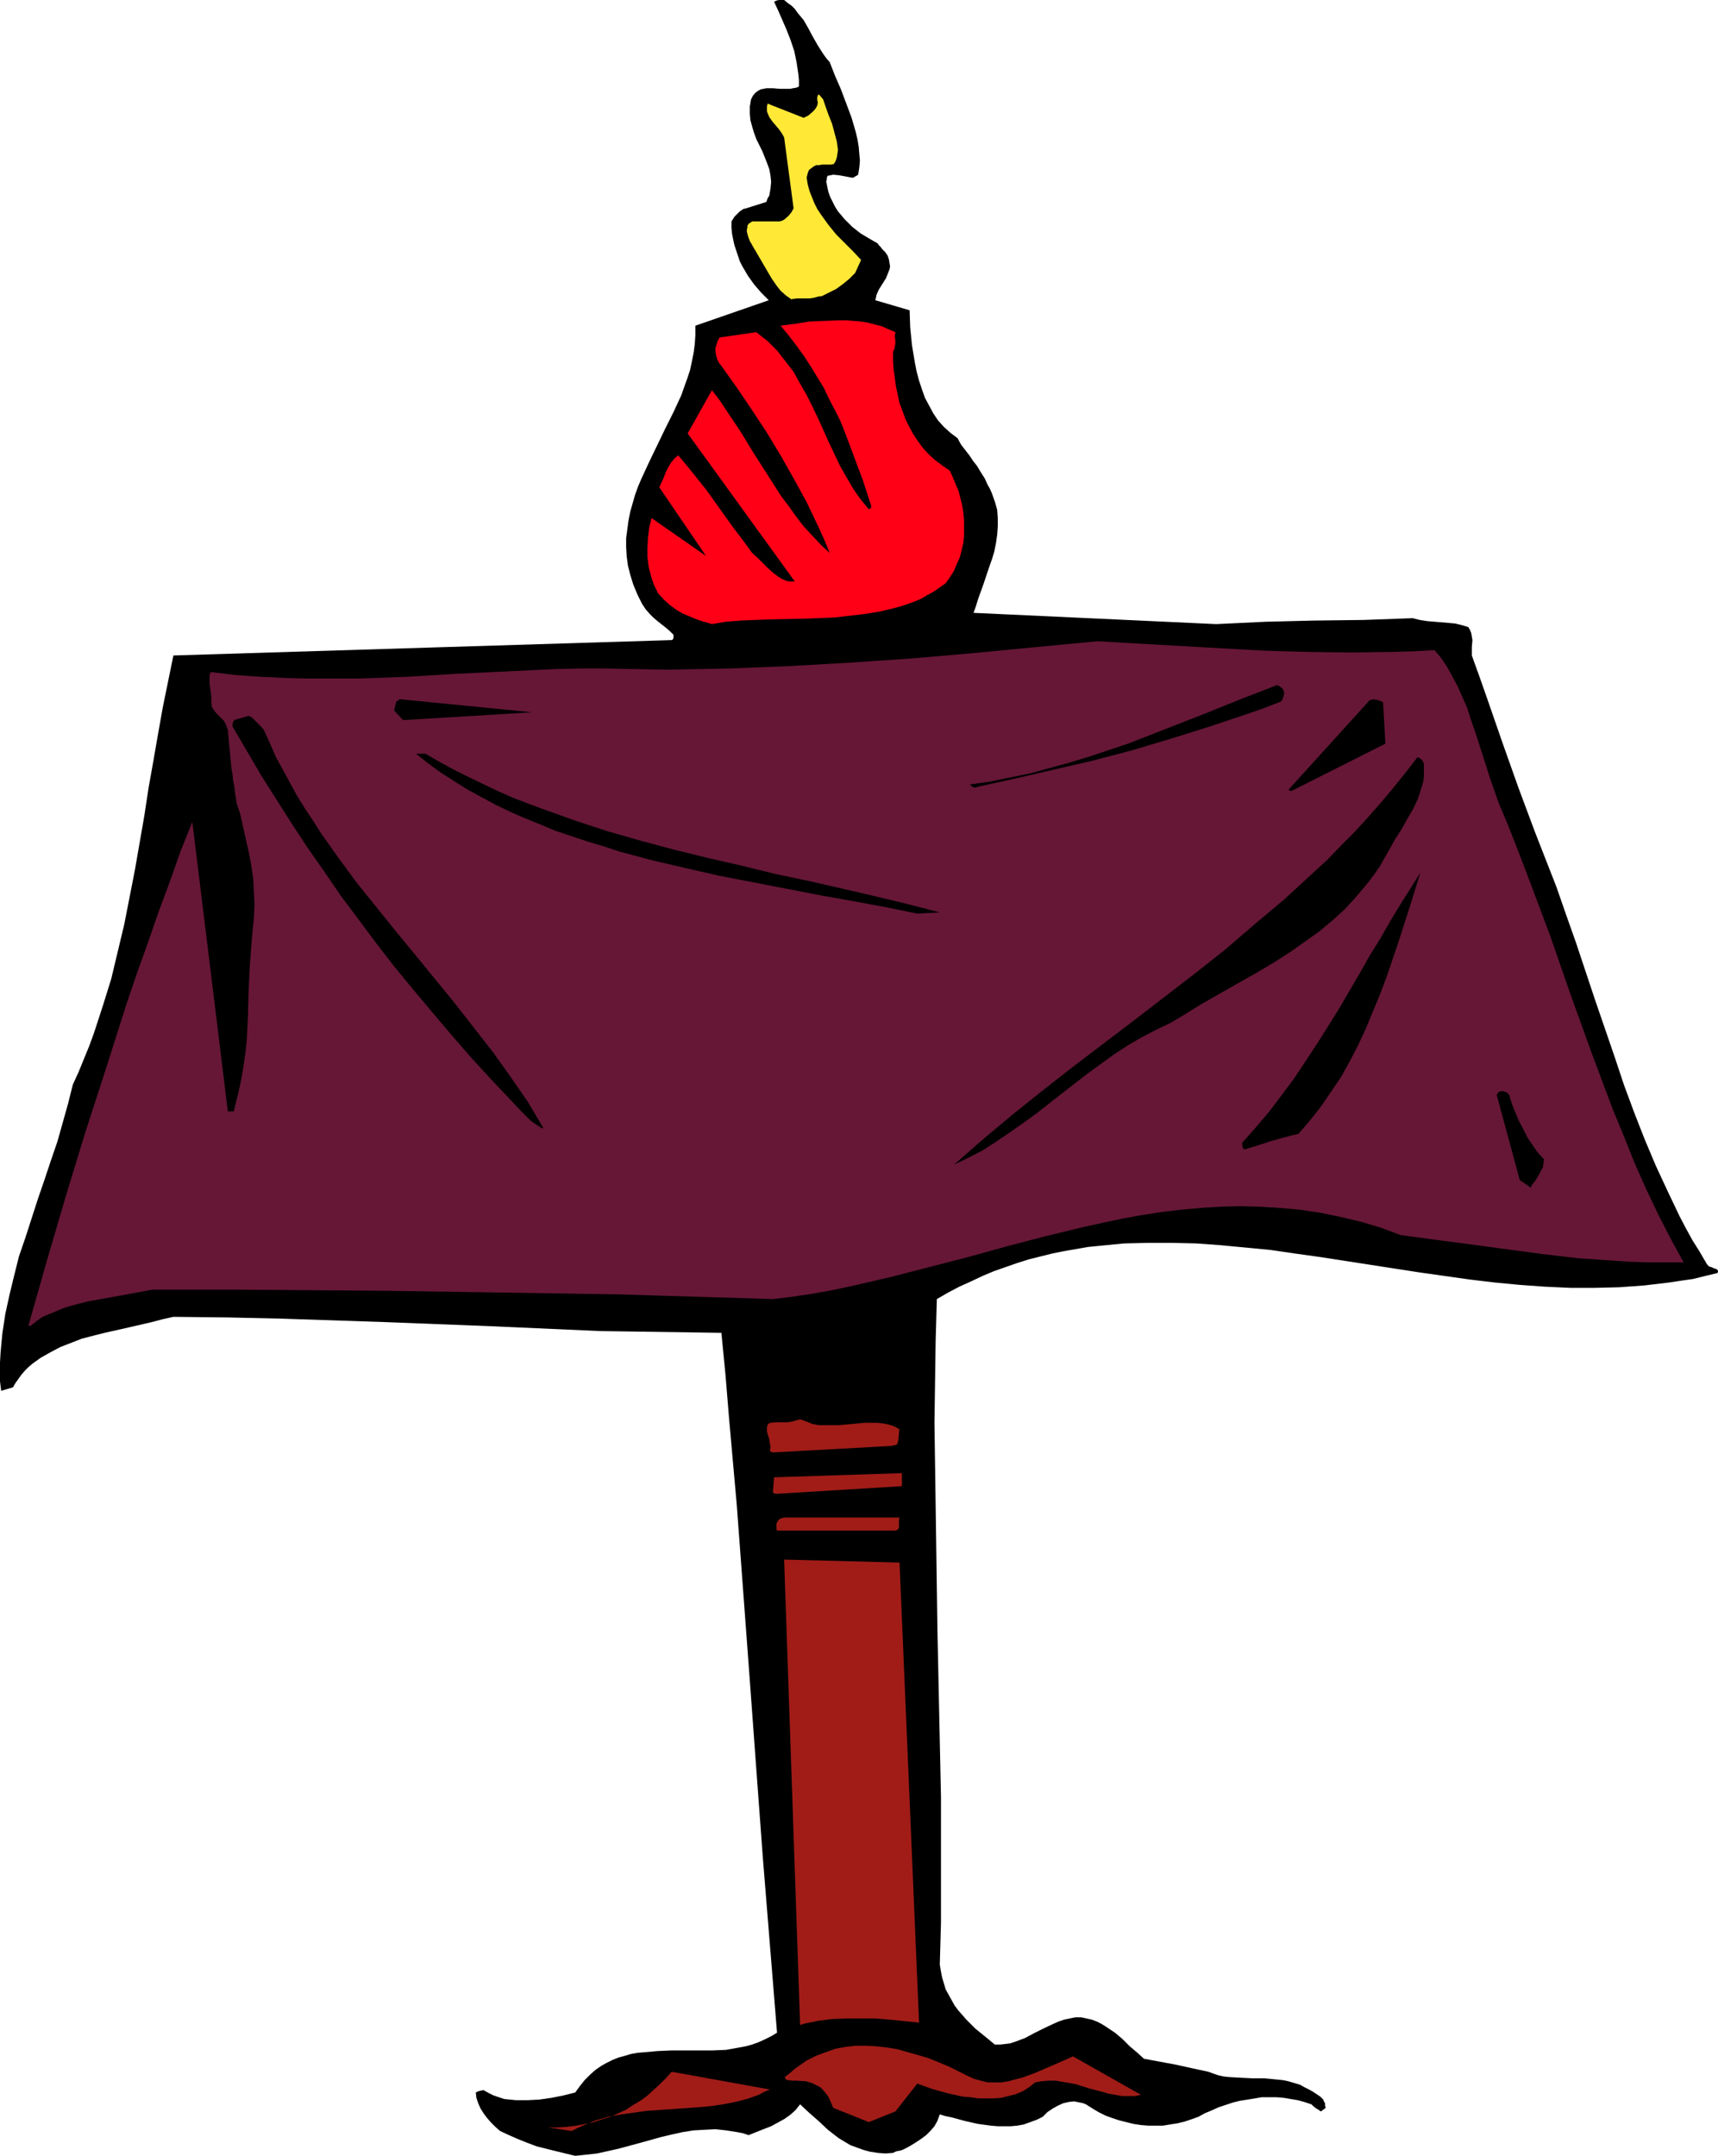 <?xml version="1.0" encoding="UTF-8" standalone="no"?>
<svg
   version="1.0"
   width="124.107mm"
   height="155.668mm"
   id="svg18"
   sodipodi:docname="Table &amp; Candle 1.wmf"
   xmlns:inkscape="http://www.inkscape.org/namespaces/inkscape"
   xmlns:sodipodi="http://sodipodi.sourceforge.net/DTD/sodipodi-0.dtd"
   xmlns="http://www.w3.org/2000/svg"
   xmlns:svg="http://www.w3.org/2000/svg">
  <sodipodi:namedview
     id="namedview18"
     pagecolor="#ffffff"
     bordercolor="#000000"
     borderopacity="0.25"
     inkscape:showpageshadow="2"
     inkscape:pageopacity="0.0"
     inkscape:pagecheckerboard="0"
     inkscape:deskcolor="#d1d1d1"
     inkscape:document-units="mm" />
  <defs
     id="defs1">
    <pattern
       id="WMFhbasepattern"
       patternUnits="userSpaceOnUse"
       width="6"
       height="6"
       x="0"
       y="0" />
  </defs>
  <path
     style="fill:#000000;fill-opacity:1;fill-rule:evenodd;stroke:none"
     d="m 157.056,588.353 3.07,-0.323 2.908,-0.323 2.908,-0.646 2.908,-0.646 5.978,-1.616 5.817,-1.616 2.747,-0.646 2.908,-0.646 3.07,-0.485 2.908,-0.162 3.07,-0.162 2.908,0.323 3.07,0.485 1.616,0.323 1.454,0.485 4.039,-1.616 2.101,-0.808 1.777,-0.97 1.777,-0.97 1.616,-1.131 1.454,-1.293 0.646,-0.808 0.646,-0.808 2.424,2.262 1.293,1.131 1.293,1.131 2.585,2.424 2.908,2.262 1.616,0.97 1.616,0.97 1.777,0.646 1.777,0.646 1.777,0.485 2.101,0.323 2.101,0.162 2.101,-0.162 0.646,-0.323 0.485,-0.162 0.969,-0.162 0.808,-0.323 0.646,-0.323 1.454,-0.808 1.293,-0.808 1.454,-0.97 1.293,-0.97 1.131,-1.131 1.131,-1.293 0.808,-1.454 0.646,-1.778 1.616,0.485 1.616,0.323 3.555,0.97 3.555,0.808 3.555,0.485 1.939,0.162 h 1.777 1.777 l 1.777,-0.162 1.777,-0.323 1.777,-0.646 1.777,-0.646 1.616,-0.808 1.293,-1.293 1.454,-0.97 1.454,-0.808 1.454,-0.646 1.454,-0.323 1.454,-0.162 0.808,0.162 0.808,0.162 0.808,0.162 0.808,0.323 1.777,1.131 1.616,0.97 1.939,0.97 1.777,0.646 1.939,0.646 1.939,0.485 1.939,0.485 2.101,0.323 1.939,0.162 h 2.101 1.939 l 1.939,-0.323 2.101,-0.323 1.939,-0.485 1.939,-0.646 1.777,-0.646 1.777,-0.97 1.939,-0.808 1.777,-0.808 1.939,-0.646 1.939,-0.646 1.939,-0.485 2.101,-0.323 1.939,-0.323 1.939,-0.323 h 2.101 1.939 l 1.939,0.162 1.939,0.323 1.939,0.323 1.777,0.485 1.939,0.646 0.485,0.485 0.808,0.646 0.323,0.162 0.485,0.323 0.485,0.323 0.646,-0.485 0.646,-0.485 -0.162,-0.646 v -0.646 l -0.323,-0.485 -0.162,-0.485 -0.808,-0.808 -0.969,-0.646 -0.969,-0.646 -1.131,-0.646 -1.293,-0.646 -1.131,-0.646 -1.616,-0.485 -1.616,-0.485 -1.616,-0.323 -1.616,-0.162 -3.393,-0.323 h -3.232 l -3.232,-0.162 -2.908,-0.162 -1.616,-0.162 -1.454,-0.323 -1.454,-0.485 -1.293,-0.485 -4.524,-0.97 -4.363,-0.97 -4.363,-0.808 -4.363,-0.808 -1.777,-1.616 -2.101,-1.778 -1.939,-1.939 -2.101,-1.778 -2.424,-1.616 -1.293,-0.808 -1.293,-0.646 -1.293,-0.485 -1.454,-0.323 -1.454,-0.323 h -1.616 l -1.616,0.323 -1.454,0.323 -1.454,0.485 -1.454,0.646 -2.747,1.293 -2.585,1.293 -2.424,1.293 -1.293,0.485 -1.293,0.485 -1.454,0.485 -1.293,0.162 -1.454,0.162 h -1.454 l -2.747,-2.262 -2.585,-2.101 -2.424,-2.424 -2.262,-2.585 -0.969,-1.293 -0.808,-1.454 -0.808,-1.454 -0.808,-1.454 -0.485,-1.616 -0.485,-1.616 -0.323,-1.616 -0.323,-1.939 0.323,-11.473 v -11.473 -11.311 -11.473 l -0.485,-22.784 -0.485,-22.784 -0.323,-22.623 -0.323,-22.623 -0.162,-11.311 0.162,-11.15 0.162,-11.311 0.323,-11.311 3.07,-1.778 3.07,-1.616 3.232,-1.454 3.07,-1.454 3.07,-1.293 3.232,-1.131 3.232,-1.131 3.07,-0.97 3.232,-0.808 3.232,-0.808 3.232,-0.646 6.463,-1.131 3.232,-0.323 6.625,-0.646 6.463,-0.162 h 6.786 l 6.625,0.162 6.625,0.485 6.786,0.646 6.786,0.646 6.625,0.97 6.948,0.97 27.145,4.201 13.734,1.939 6.786,0.808 6.786,0.646 6.786,0.485 6.948,0.323 h 6.786 l 6.625,-0.162 6.786,-0.485 6.786,-0.808 3.232,-0.485 3.393,-0.485 3.232,-0.808 3.393,-0.808 0.162,-0.323 v -0.162 -0.162 l -0.162,-0.162 -0.323,-0.323 -0.646,-0.162 -0.646,-0.323 -0.646,-0.162 -0.485,-0.485 -0.323,-0.485 -1.777,-3.07 -1.939,-3.07 -1.777,-3.232 -1.777,-3.393 -3.232,-6.787 -3.232,-6.948 -3.07,-7.272 -2.908,-7.433 -2.747,-7.433 -2.585,-7.756 -5.332,-15.513 -2.585,-7.756 -2.585,-7.756 -2.747,-7.756 -2.585,-7.433 -2.908,-7.433 -2.908,-7.433 -4.524,-12.119 -4.363,-12.281 -4.201,-12.119 -2.101,-5.979 -2.101,-5.817 v -1.131 -1.131 l 0.162,-1.939 -0.162,-0.97 -0.162,-0.97 -0.323,-0.808 -0.485,-0.808 -1.616,-0.485 -1.939,-0.485 -1.777,-0.162 -1.939,-0.162 -1.939,-0.162 -1.939,-0.162 -2.101,-0.323 -1.939,-0.485 -13.411,0.485 -13.411,0.162 -13.25,0.323 -6.786,0.323 -6.786,0.323 -66.248,-3.07 0.646,-1.778 0.646,-2.101 1.454,-4.04 1.454,-4.363 0.808,-2.262 0.646,-2.101 0.485,-2.424 0.323,-2.262 0.162,-2.262 v -2.262 l -0.162,-2.262 -0.646,-2.262 -0.808,-2.262 -0.485,-1.131 -0.646,-1.131 -0.808,-1.778 -1.131,-1.778 -0.969,-1.616 -1.131,-1.454 -0.969,-1.454 -1.131,-1.454 -1.131,-1.454 -0.969,-1.778 -1.939,-1.454 -1.777,-1.616 -1.616,-1.778 -1.293,-1.939 -1.131,-2.101 -1.131,-2.101 -0.808,-2.262 -0.808,-2.424 -0.646,-2.424 -0.485,-2.424 -0.808,-4.848 -0.485,-4.848 -0.162,-4.686 -9.372,-2.747 0.162,-0.646 0.162,-0.808 0.646,-1.454 1.939,-3.07 0.646,-1.616 0.323,-0.808 0.162,-0.808 -0.162,-0.97 -0.162,-0.97 -0.323,-0.97 -0.646,-0.97 -0.485,-0.485 -0.323,-0.323 -0.485,-0.646 -0.485,-0.485 -0.323,-0.485 -2.262,-1.293 -2.424,-1.454 -2.262,-1.778 -2.101,-2.101 -0.808,-0.97 -0.969,-1.131 -0.808,-1.293 -0.646,-1.293 -0.646,-1.293 -0.485,-1.293 -0.323,-1.454 -0.323,-1.616 0.162,-0.323 v -0.485 l 0.162,-0.485 v -0.162 0 l 0.808,-0.162 0.808,-0.162 1.616,0.162 1.777,0.323 1.616,0.323 h 0.485 l 0.485,-0.323 0.323,-0.162 0.485,-0.323 0.323,-1.939 0.162,-1.939 -0.162,-1.778 -0.162,-1.939 -0.323,-1.939 -0.485,-2.101 -1.131,-3.878 -1.454,-3.878 -1.454,-3.878 -1.616,-3.717 -1.454,-3.717 -0.969,-1.131 -0.808,-1.131 -1.454,-2.262 -1.293,-2.262 L 220.718,7.756 219.425,5.494 217.81,3.555 217.002,2.424 216.194,1.616 215.063,0.808 214.093,0 h -1.454 l -0.646,0.162 -0.646,0.323 1.131,2.424 1.131,2.585 1.131,2.585 1.131,2.909 0.969,2.909 0.646,3.07 0.485,3.232 0.162,1.616 v 1.778 l -0.646,0.323 -0.969,0.162 -0.808,0.162 h -0.808 -1.939 l -1.939,-0.162 h -1.777 l -0.808,0.162 -0.808,0.162 -0.808,0.485 -0.646,0.485 -0.646,0.808 -0.485,0.97 -0.162,0.97 -0.162,0.97 v 1.939 l 0.162,1.778 0.485,1.778 0.485,1.616 0.646,1.778 1.616,3.232 1.293,3.232 0.646,1.778 0.323,1.778 0.162,1.616 -0.162,1.778 -0.162,0.97 -0.162,0.97 -0.485,0.808 -0.323,0.97 v 0 l -5.655,1.778 -0.646,0.162 -0.485,0.323 -0.485,0.323 -0.485,0.485 -0.969,0.97 -0.808,1.293 v 1.778 l 0.162,1.616 0.323,1.616 0.323,1.454 0.969,2.909 0.485,1.454 0.646,1.293 1.616,2.747 1.616,2.262 1.939,2.262 2.101,2.101 -20.036,6.948 v 2.585 l -0.162,2.424 -0.323,2.424 -0.485,2.424 -0.485,2.262 -0.808,2.424 -0.808,2.262 -0.808,2.262 -2.101,4.525 -2.262,4.525 -4.363,9.049 -2.101,4.525 -0.969,2.262 -0.808,2.262 -0.646,2.262 -0.646,2.262 -0.485,2.424 -0.323,2.424 -0.323,2.424 v 2.424 l 0.162,2.585 0.323,2.424 0.646,2.585 0.808,2.585 1.131,2.747 1.293,2.585 0.969,1.454 1.131,1.293 0.969,0.97 1.131,0.97 2.262,1.778 1.131,0.97 0.969,0.97 v 0.323 0.485 l -0.162,0.485 -0.323,0.162 -136.05,4.201 -1.454,7.11 -1.454,7.11 -1.293,7.272 -1.293,7.433 -1.293,7.272 -1.131,7.433 -2.585,14.866 -1.454,7.433 -1.454,7.433 -1.777,7.433 -1.777,7.433 -2.262,7.272 -2.424,7.433 -1.293,3.555 -1.454,3.555 -1.454,3.555 -1.616,3.555 -1.293,5.171 -1.454,5.171 -1.454,5.171 -1.777,5.171 -1.777,5.333 -1.777,5.171 -3.393,10.503 -1.777,5.171 -1.293,5.171 -1.293,5.333 -1.131,5.171 -0.808,5.333 -0.485,5.171 L 0,371.821 v 2.585 2.585 l 0.323,2.585 3.232,-0.97 0.646,-1.131 0.808,-1.131 0.808,-1.131 0.969,-1.131 0.969,-0.97 1.131,-0.97 2.262,-1.616 2.585,-1.454 2.747,-1.454 2.908,-1.131 2.908,-1.131 3.07,-0.808 3.232,-0.808 6.463,-1.454 6.302,-1.454 3.07,-0.808 2.908,-0.646 14.704,0.162 14.542,0.323 14.542,0.485 14.542,0.485 29.084,1.131 28.923,1.293 33.285,0.485 1.131,11.635 0.969,11.796 2.101,23.592 1.777,23.915 1.777,23.915 1.777,24.239 1.777,24.077 1.939,23.915 1.939,23.915 -1.616,0.97 -1.616,0.808 -1.777,0.808 -1.777,0.646 -1.777,0.485 -1.777,0.323 -1.777,0.323 -1.777,0.323 -3.878,0.162 h -3.716 -7.433 l -3.716,0.162 -3.555,0.323 -1.939,0.162 -1.777,0.323 -1.616,0.485 -1.777,0.485 -1.616,0.646 -1.616,0.808 -1.454,0.808 -1.616,1.131 -1.454,1.293 -1.454,1.454 -1.293,1.616 -1.293,1.778 -3.232,0.808 -3.232,0.646 -3.393,0.485 -3.232,0.162 h -1.616 -1.454 l -1.616,-0.162 -1.616,-0.162 -1.454,-0.485 -1.454,-0.485 -1.293,-0.646 -1.454,-0.808 -0.808,0.162 -0.646,0.162 -0.646,0.323 0.162,1.454 0.485,1.454 0.646,1.454 0.808,1.293 0.969,1.293 1.131,1.293 1.131,1.131 1.293,1.131 2.424,1.131 2.585,1.131 2.424,0.97 2.585,0.97 2.585,0.646 2.585,0.646 z"
     id="path1" />
  <path
     style="fill:#a11c17;fill-opacity:1;fill-rule:evenodd;stroke:none"
     d="m 156.086,581.566 1.616,-0.808 1.777,-0.808 3.232,-1.293 3.393,-0.97 3.555,-0.646 3.393,-0.485 3.555,-0.485 6.948,-0.485 6.948,-0.485 3.555,-0.323 3.393,-0.485 3.232,-0.646 3.232,-0.808 3.232,-1.131 1.454,-0.808 1.616,-0.646 -26.822,-4.848 -1.616,1.778 -1.616,1.616 -1.777,1.616 -1.777,1.616 -1.777,1.293 -1.939,1.131 -1.939,1.293 -2.101,0.97 -2.101,0.97 -2.262,0.646 -2.262,0.808 -2.424,0.485 -2.424,0.485 -2.585,0.323 -2.585,0.162 h -2.585 z"
     id="path2" />
  <path
     style="fill:#a11c17;fill-opacity:1;fill-rule:evenodd;stroke:none"
     d="m 237.199,579.143 7.271,-2.909 5.978,-7.595 4.04,1.454 4.039,1.131 4.363,0.97 2.101,0.162 2.101,0.323 h 2.101 2.101 l 2.101,-0.162 1.939,-0.485 1.939,-0.485 1.939,-0.808 1.777,-1.131 1.616,-1.293 1.777,-0.323 1.939,-0.162 h 1.939 l 1.777,0.323 1.939,0.323 1.777,0.323 3.555,1.131 3.716,0.97 1.616,0.485 1.939,0.323 1.777,0.323 h 1.616 1.777 l 1.777,-0.323 -18.582,-10.503 -3.232,1.454 -3.393,1.454 -3.716,1.616 -3.555,1.293 -1.939,0.485 -1.777,0.485 -1.939,0.323 h -1.777 -1.939 l -1.939,-0.485 -1.777,-0.485 -1.777,-0.808 -2.585,-1.293 -2.585,-1.293 -2.747,-1.131 -2.747,-1.131 -2.747,-0.808 -2.908,-0.808 -2.747,-0.808 -2.908,-0.485 -2.908,-0.323 -2.908,-0.162 h -2.747 l -2.747,0.323 -2.747,0.485 -2.747,0.97 -2.585,0.97 -2.585,1.293 -1.616,1.131 -1.616,1.131 -1.293,1.131 -1.454,1.131 0.162,0.323 0.162,0.323 0.323,0.162 h 0.323 l 0.969,0.162 h 1.293 l 2.585,0.162 0.969,0.323 0.646,0.162 0.323,0.162 0.969,0.485 0.969,0.485 0.808,0.808 0.646,0.808 0.646,0.808 0.485,0.97 0.485,1.131 0.485,1.131 z"
     id="path3" />
  <path
     style="fill:#a11c17;fill-opacity:1;fill-rule:evenodd;stroke:none"
     d="m 219.425,552.318 3.878,-0.808 3.878,-0.485 3.878,-0.162 h 4.039 3.878 l 4.039,0.323 7.917,0.808 -5.332,-125.556 -31.508,-0.808 4.363,127.011 z"
     id="path4" />
  <path
     style="fill:#a11c17;fill-opacity:1;fill-rule:evenodd;stroke:none"
     d="m 212.801,417.713 h 31.67 l 0.485,-0.162 0.323,-0.323 0.162,-0.323 v -0.485 -0.485 -0.646 -0.485 l 0.162,-0.646 h -31.508 l -0.646,0.162 -0.485,0.162 -0.485,0.485 -0.323,0.485 -0.162,0.485 v 0.646 0.646 l 0.162,0.485 z"
     id="path5" />
  <path
     style="fill:#a11c17;fill-opacity:1;fill-rule:evenodd;stroke:none"
     d="m 211.831,407.694 34.416,-2.101 v -3.555 l -34.901,1.131 -0.323,4.201 z"
     id="path6" />
  <path
     style="fill:#a11c17;fill-opacity:1;fill-rule:evenodd;stroke:none"
     d="m 211.023,396.383 32.478,-1.778 0.485,-0.162 h 0.323 l 0.646,-0.323 0.162,-0.485 0.162,-0.646 0.162,-1.454 v -0.808 l 0.162,-0.646 -1.454,-0.808 -1.454,-0.485 -1.616,-0.323 -1.616,-0.162 h -1.616 -1.777 l -3.555,0.323 -3.555,0.323 h -1.777 -1.777 -1.777 l -1.777,-0.323 -1.616,-0.646 -1.777,-0.646 -1.131,0.323 -1.131,0.323 -1.131,0.162 h -0.969 -1.939 l -1.939,0.162 -0.485,0.323 -0.162,0.323 -0.162,0.485 v 0.485 0.808 l 0.323,1.131 0.323,0.97 0.162,1.131 0.162,0.97 -0.162,1.131 z"
     id="path7" />
  <path
     style="fill:#661736;fill-opacity:1;fill-rule:evenodd;stroke:none"
     d="m 8.402,361.803 1.616,-1.293 1.616,-1.131 1.939,-0.808 1.939,-0.808 1.939,-0.808 2.101,-0.646 4.363,-1.131 9.048,-1.616 4.363,-0.808 4.363,-0.808 H 63.016 l 21.329,0.162 21.167,0.162 21.005,0.323 21.167,0.323 21.005,0.323 21.167,0.646 21.167,0.646 5.332,-0.646 5.494,-0.808 5.332,-0.97 5.332,-1.131 10.503,-2.424 10.664,-2.747 10.664,-2.747 10.503,-2.909 10.503,-2.747 10.664,-2.585 5.171,-1.131 5.332,-1.131 5.332,-0.97 5.332,-0.808 5.332,-0.646 5.332,-0.485 5.332,-0.323 5.332,-0.162 5.494,0.162 5.332,0.323 5.494,0.485 5.494,0.808 5.494,1.131 5.494,1.293 5.494,1.616 5.655,2.101 9.695,1.293 9.856,1.293 9.533,1.293 9.695,1.293 9.533,1.131 9.533,0.646 4.847,0.323 4.847,0.162 h 4.847 4.847 l -1.777,-3.232 -1.777,-3.232 -3.393,-6.625 -3.232,-6.787 -3.232,-7.272 -2.908,-7.272 -3.07,-7.433 -2.908,-7.756 -2.908,-7.756 -5.655,-15.674 -5.494,-15.836 -2.908,-7.756 -2.908,-7.756 -2.908,-7.595 -2.908,-7.433 -1.293,-3.07 -1.293,-3.07 -2.262,-6.464 -2.101,-6.625 -2.101,-6.464 -1.131,-3.232 -0.969,-3.07 -1.293,-2.909 -1.293,-2.909 -1.454,-2.747 -1.454,-2.585 -1.616,-2.424 -1.777,-2.101 -5.817,0.323 -5.817,0.162 -11.472,0.162 -11.634,-0.162 -11.472,-0.323 -11.634,-0.646 -11.472,-0.646 -22.783,-1.293 -16.966,1.616 -16.804,1.616 -16.804,1.454 -16.643,1.131 -16.804,0.97 -8.241,0.323 -8.402,0.323 -8.402,0.162 -8.402,0.162 -8.564,-0.162 -8.402,-0.162 h -6.948 l -6.786,0.162 -13.411,0.646 -13.411,0.646 -13.411,0.808 -13.25,0.485 h -6.786 -6.625 l -6.786,-0.162 -6.625,-0.323 -6.786,-0.485 -6.786,-0.808 -0.323,0.97 v 0.97 0.97 l 0.162,1.293 0.323,2.424 v 1.454 l 0.162,1.454 0.646,0.97 0.646,0.808 1.293,1.293 0.646,0.646 0.485,0.808 0.323,0.808 0.323,0.97 0.969,10.342 0.323,1.778 0.162,1.778 0.323,1.454 0.162,1.616 0.485,3.07 0.485,1.454 0.485,1.454 1.616,7.272 0.808,3.555 0.646,3.555 0.485,3.393 0.162,3.555 0.162,3.393 -0.162,3.555 -0.323,3.393 -0.323,3.393 -0.485,6.787 -0.323,6.625 -0.162,6.625 -0.323,6.464 -0.323,3.232 -0.485,3.393 -0.485,3.07 -0.646,3.232 -0.808,3.393 -0.808,3.232 h -1.616 l -9.695,-79.018 -3.232,8.08 -2.908,8.241 -3.07,8.241 -2.908,8.403 -3.07,8.564 -2.908,8.564 -5.494,17.29 -5.655,17.452 -5.332,17.452 -5.171,17.613 -5.009,17.613 z"
     id="path8" />
  <path
     style="fill:#000000;fill-opacity:1;fill-rule:evenodd;stroke:none"
     d="m 418.169,323.505 1.131,-1.454 0.969,-1.616 0.485,-0.97 0.485,-0.808 0.162,-1.131 0.162,-1.131 -1.777,-1.939 -1.454,-2.101 -1.293,-1.939 -1.131,-2.262 -1.131,-2.101 -0.969,-2.262 -0.969,-2.424 -0.808,-2.585 -0.323,-0.323 -0.323,-0.323 -0.485,-0.162 -0.323,-0.162 h -0.485 -0.323 l -0.485,0.162 -0.323,0.323 -0.323,0.485 6.302,23.269 3.07,2.101 z"
     id="path9" />
  <path
     style="fill:#000000;fill-opacity:1;fill-rule:evenodd;stroke:none"
     d="m 260.467,317.85 4.039,-1.939 4.04,-2.101 3.716,-2.424 3.555,-2.424 3.716,-2.585 3.555,-2.585 6.786,-5.332 7.11,-5.494 3.555,-2.585 3.555,-2.585 3.716,-2.424 3.878,-2.262 4.04,-2.101 4.039,-1.939 4.04,-2.424 3.878,-2.424 8.241,-4.686 8.241,-4.686 4.04,-2.424 4.039,-2.585 3.878,-2.747 3.878,-2.747 3.716,-3.07 3.555,-3.232 1.616,-1.778 1.616,-1.778 1.616,-1.939 1.616,-1.939 1.454,-1.939 1.454,-2.101 1.293,-2.262 1.293,-2.262 1.616,-2.909 1.777,-2.747 1.616,-2.909 1.616,-2.747 1.293,-2.747 0.485,-1.454 0.485,-1.616 0.485,-1.616 0.162,-1.454 v -1.778 -1.616 l -0.162,-0.485 -0.323,-0.485 -0.485,-0.485 -0.323,-0.162 -0.485,-0.162 -3.232,4.201 -3.393,4.201 -3.393,4.04 -3.555,4.04 -3.555,3.878 -3.716,3.717 -3.716,3.878 -3.878,3.555 -7.917,7.272 -8.079,6.787 -8.079,6.948 -8.402,6.625 -16.804,12.927 -16.804,12.766 -8.241,6.464 -8.079,6.464 -7.917,6.625 z"
     id="path10" />
  <path
     style="fill:#000000;fill-opacity:1;fill-rule:evenodd;stroke:none"
     d="m 340.449,313.487 3.232,-0.97 3.393,-1.131 3.555,-0.97 1.777,-0.485 2.101,-0.485 3.07,-3.555 3.07,-3.878 2.747,-4.04 2.747,-4.04 2.424,-4.363 2.262,-4.363 2.101,-4.525 1.939,-4.686 1.939,-4.686 1.777,-4.686 3.232,-9.534 3.07,-9.534 2.908,-9.372 -2.747,4.363 -2.747,4.363 -2.747,4.525 -2.585,4.525 -2.908,4.686 -2.747,4.848 -5.655,9.695 -5.978,9.534 -6.302,9.534 -3.393,4.525 -3.393,4.525 -3.716,4.363 -3.716,4.201 v 0.646 l 0.162,0.646 0.162,0.323 0.162,0.162 h 0.323 z"
     id="path11" />
  <path
     style="fill:#000000;fill-opacity:1;fill-rule:evenodd;stroke:none"
     d="m 148.33,307.831 -2.101,-3.555 -2.101,-3.555 -4.686,-6.787 -4.847,-6.787 -5.171,-6.625 -5.171,-6.625 -10.826,-13.25 -5.332,-6.464 -5.332,-6.625 -5.332,-6.625 -5.009,-6.787 -4.686,-6.625 -2.262,-3.555 -2.262,-3.393 -2.101,-3.393 -1.939,-3.555 -1.939,-3.555 -1.939,-3.555 -1.616,-3.717 -1.616,-3.555 -0.646,-0.808 -0.646,-0.646 -0.646,-0.646 -0.485,-0.485 -0.485,-0.485 -0.323,-0.323 -0.485,-0.323 -0.485,-0.162 -3.878,1.131 -0.162,0.323 -0.162,0.162 -0.162,0.646 v 0.646 l 3.878,6.625 3.878,6.625 4.201,6.625 4.201,6.625 4.363,6.625 4.524,6.464 4.524,6.625 4.847,6.464 4.686,6.302 5.009,6.464 5.171,6.302 5.171,6.14 5.332,6.302 5.332,6.14 5.494,5.979 5.655,5.979 2.101,2.262 2.101,2.101 0.969,0.97 2.101,1.454 1.131,0.646 z"
     id="path12" />
  <path
     style="fill:#000000;fill-opacity:1;fill-rule:evenodd;stroke:none"
     d="m 250.449,249.335 6.14,-0.323 -8.725,-2.262 -8.725,-2.101 -9.048,-2.101 -9.21,-2.101 -9.21,-1.939 -9.21,-2.262 -9.21,-2.101 -9.21,-2.262 -9.048,-2.424 -9.048,-2.585 -8.887,-2.909 -8.564,-3.07 -4.363,-1.616 -4.201,-1.616 -4.039,-1.778 -4.04,-1.939 -4.039,-1.939 -3.878,-1.939 -3.878,-2.101 -3.878,-2.262 h -2.585 l 3.232,2.585 3.555,2.585 3.555,2.262 3.555,2.262 3.878,2.101 3.878,2.101 4.039,1.939 4.04,1.778 4.039,1.616 4.201,1.778 4.363,1.454 4.363,1.454 4.363,1.293 4.363,1.454 9.048,2.424 9.048,2.101 9.21,2.101 9.21,1.778 9.21,1.778 9.21,1.778 9.048,1.616 8.725,1.616 z"
     id="path13" />
  <path
     style="fill:#000000;fill-opacity:1;fill-rule:evenodd;stroke:none"
     d="m 352.567,215.886 25.691,-12.927 -0.646,-11.311 -0.646,-0.323 -0.969,-0.323 -1.131,-0.162 -0.485,0.162 -0.485,0.162 -22.136,24.4 z"
     id="path14" />
  <path
     style="fill:#000000;fill-opacity:1;fill-rule:evenodd;stroke:none"
     d="m 266.768,214.755 10.341,-2.262 10.503,-2.424 10.503,-2.424 10.503,-2.747 10.341,-3.07 10.341,-3.232 10.18,-3.393 5.171,-1.778 5.009,-1.939 0.323,-0.323 0.162,-0.323 0.323,-0.808 0.162,-0.97 -0.323,-0.97 -0.162,-0.162 -0.323,-0.323 -0.485,-0.323 -0.646,-0.323 -10.018,3.878 -10.018,4.04 -10.341,4.04 -10.341,4.04 -5.332,1.778 -5.332,1.778 -5.332,1.616 -5.332,1.454 -5.332,1.454 -5.494,1.131 -5.494,1.131 -5.655,0.808 h 0.162 l 0.162,0.162 0.485,0.485 0.646,0.162 h 0.323 z"
     id="path15" />
  <path
     style="fill:#000000;fill-opacity:1;fill-rule:evenodd;stroke:none"
     d="m 110.521,196.495 34.74,-2.101 -35.871,-3.555 h -0.323 l -0.323,0.323 -0.323,0.162 -0.323,0.323 v 0.323 l -0.162,0.646 -0.162,0.485 -0.162,0.808 2.424,2.585 z"
     id="path16" />
  <path
     style="fill:#ff0017;fill-opacity:1;fill-rule:evenodd;stroke:none"
     d="m 194.38,170.317 3.878,-0.646 4.039,-0.323 4.04,-0.162 4.201,-0.162 8.564,-0.162 8.564,-0.323 4.201,-0.485 4.201,-0.485 4.039,-0.646 4.04,-0.97 1.777,-0.485 1.939,-0.646 1.777,-0.646 1.939,-0.808 1.616,-0.97 1.777,-0.97 1.616,-1.131 1.616,-1.131 1.131,-1.616 1.131,-1.778 0.808,-1.939 0.808,-1.778 0.485,-1.939 0.485,-2.101 0.162,-1.939 v -1.939 -2.101 l -0.162,-1.939 -0.323,-2.101 -0.485,-1.939 -0.485,-1.939 -0.808,-1.939 -0.808,-1.939 -0.808,-1.778 -2.101,-1.454 -1.939,-1.454 -1.777,-1.616 -1.616,-1.778 -1.293,-1.778 -1.293,-1.939 -1.131,-2.101 -0.969,-1.939 -0.808,-2.262 -0.808,-2.101 -0.485,-2.262 -0.485,-2.262 -0.323,-2.424 -0.323,-2.262 -0.162,-2.424 v -2.424 l 0.323,-0.646 0.162,-0.808 0.162,-0.808 v -0.646 l -0.162,-1.293 0.162,-1.131 -1.939,-0.808 -1.777,-0.808 -1.939,-0.485 -1.777,-0.485 -1.939,-0.323 -2.101,-0.162 -1.939,-0.162 h -1.939 l -4.04,0.162 -4.039,0.162 -4.04,0.646 -3.878,0.485 2.262,2.747 2.101,2.747 2.101,2.909 1.777,2.747 1.777,2.909 1.777,2.909 1.454,3.07 1.616,3.07 1.454,2.909 1.293,3.232 2.424,6.464 2.424,6.464 2.262,6.948 v 0.646 l -0.323,0.162 -0.323,0.162 -2.262,-2.747 -1.939,-2.747 -1.777,-3.07 -1.777,-3.07 -3.07,-6.464 -1.454,-3.232 -1.454,-3.232 -1.616,-3.393 -1.616,-3.232 -1.777,-3.07 -1.777,-3.232 -2.262,-2.909 -2.262,-2.909 -1.293,-1.293 -1.293,-1.293 -1.454,-1.131 -1.616,-1.293 -10.018,1.454 v 0 l -0.485,0.808 -0.323,0.97 -0.323,1.131 v 0.97 l 0.162,0.97 0.323,1.131 0.485,0.97 0.646,0.808 4.363,6.14 4.04,5.979 4.039,6.14 3.716,6.14 3.555,6.302 3.555,6.464 1.616,3.393 1.616,3.393 1.616,3.555 1.454,3.555 -2.424,-2.262 -2.424,-2.585 -2.262,-2.424 -2.101,-2.747 -1.939,-2.747 -2.101,-2.747 -3.716,-5.817 -3.716,-5.817 -3.555,-5.817 -3.878,-5.817 -1.939,-2.909 -2.101,-2.747 -6.625,11.796 29.246,40.398 h -0.808 -0.646 l -0.808,-0.162 -0.808,-0.323 -0.646,-0.323 -0.808,-0.485 -1.454,-1.131 -1.454,-1.293 -1.293,-1.293 -1.454,-1.454 -1.454,-1.293 -2.585,-3.555 -2.585,-3.393 -2.424,-3.393 -2.424,-3.393 -2.424,-3.393 -2.585,-3.232 -2.585,-3.232 -2.585,-3.07 -0.969,0.808 -0.808,0.97 -0.646,0.97 -0.646,1.131 -0.485,1.131 -0.485,1.293 -1.131,2.424 12.765,18.745 -14.865,-10.342 -0.646,2.585 -0.323,2.747 -0.162,2.585 v 2.747 l 0.323,2.585 0.646,2.585 0.808,2.424 1.131,2.262 1.616,1.778 1.616,1.454 1.777,1.293 1.616,0.97 1.939,0.808 1.939,0.808 1.939,0.646 z"
     id="path17" />
  <path
     style="fill:#ffe836;fill-opacity:1;fill-rule:evenodd;stroke:none"
     d="m 217.648,81.442 h 1.131 1.293 0.969 l 1.131,-0.162 1.131,-0.323 1.131,-0.162 1.939,-0.97 1.939,-0.97 1.777,-1.293 1.777,-1.454 1.616,-1.616 1.616,-3.555 -2.101,-2.262 -2.262,-2.262 -2.424,-2.424 -2.101,-2.585 -2.101,-2.909 -0.969,-1.454 -0.808,-1.616 -0.646,-1.616 -0.646,-1.616 -0.485,-1.778 -0.323,-1.939 0.162,-0.646 0.162,-0.646 0.323,-0.808 0.646,-0.485 0.646,-0.485 0.646,-0.323 h 0.808 l 0.808,-0.162 h 1.616 0.808 l 0.808,-0.162 0.485,-0.808 0.323,-0.97 0.162,-0.97 0.162,-1.131 -0.162,-1.131 -0.162,-1.131 -0.646,-2.424 -0.646,-2.424 -0.969,-2.424 -0.808,-2.262 -0.323,-0.97 -0.323,-0.97 -0.808,-0.97 -0.323,-0.323 v -0.162 0 l -0.162,0.162 -0.162,0.162 -0.162,0.485 v 0.808 l 0.162,0.646 -0.162,0.808 -0.323,0.646 -0.485,0.646 -0.485,0.485 -1.131,0.97 -1.293,0.646 -9.856,-3.878 -0.162,0.808 v 0.646 0.646 l 0.162,0.485 0.485,1.131 0.808,1.131 1.777,2.101 0.808,1.131 0.646,1.131 2.585,19.391 -0.646,1.131 -0.808,0.97 -1.131,0.97 -0.646,0.323 -0.646,0.162 h -7.433 l -0.485,0.323 -0.485,0.323 -0.323,0.485 v 0.485 l -0.162,0.646 v 0.485 l 0.323,1.293 0.485,1.293 0.646,1.131 0.646,1.131 0.323,0.485 0.162,0.323 1.131,1.939 1.131,1.939 1.131,1.939 0.969,1.616 1.131,1.616 1.131,1.454 1.454,1.293 1.616,1.131 v -0.162 z"
     id="path18" />
</svg>
